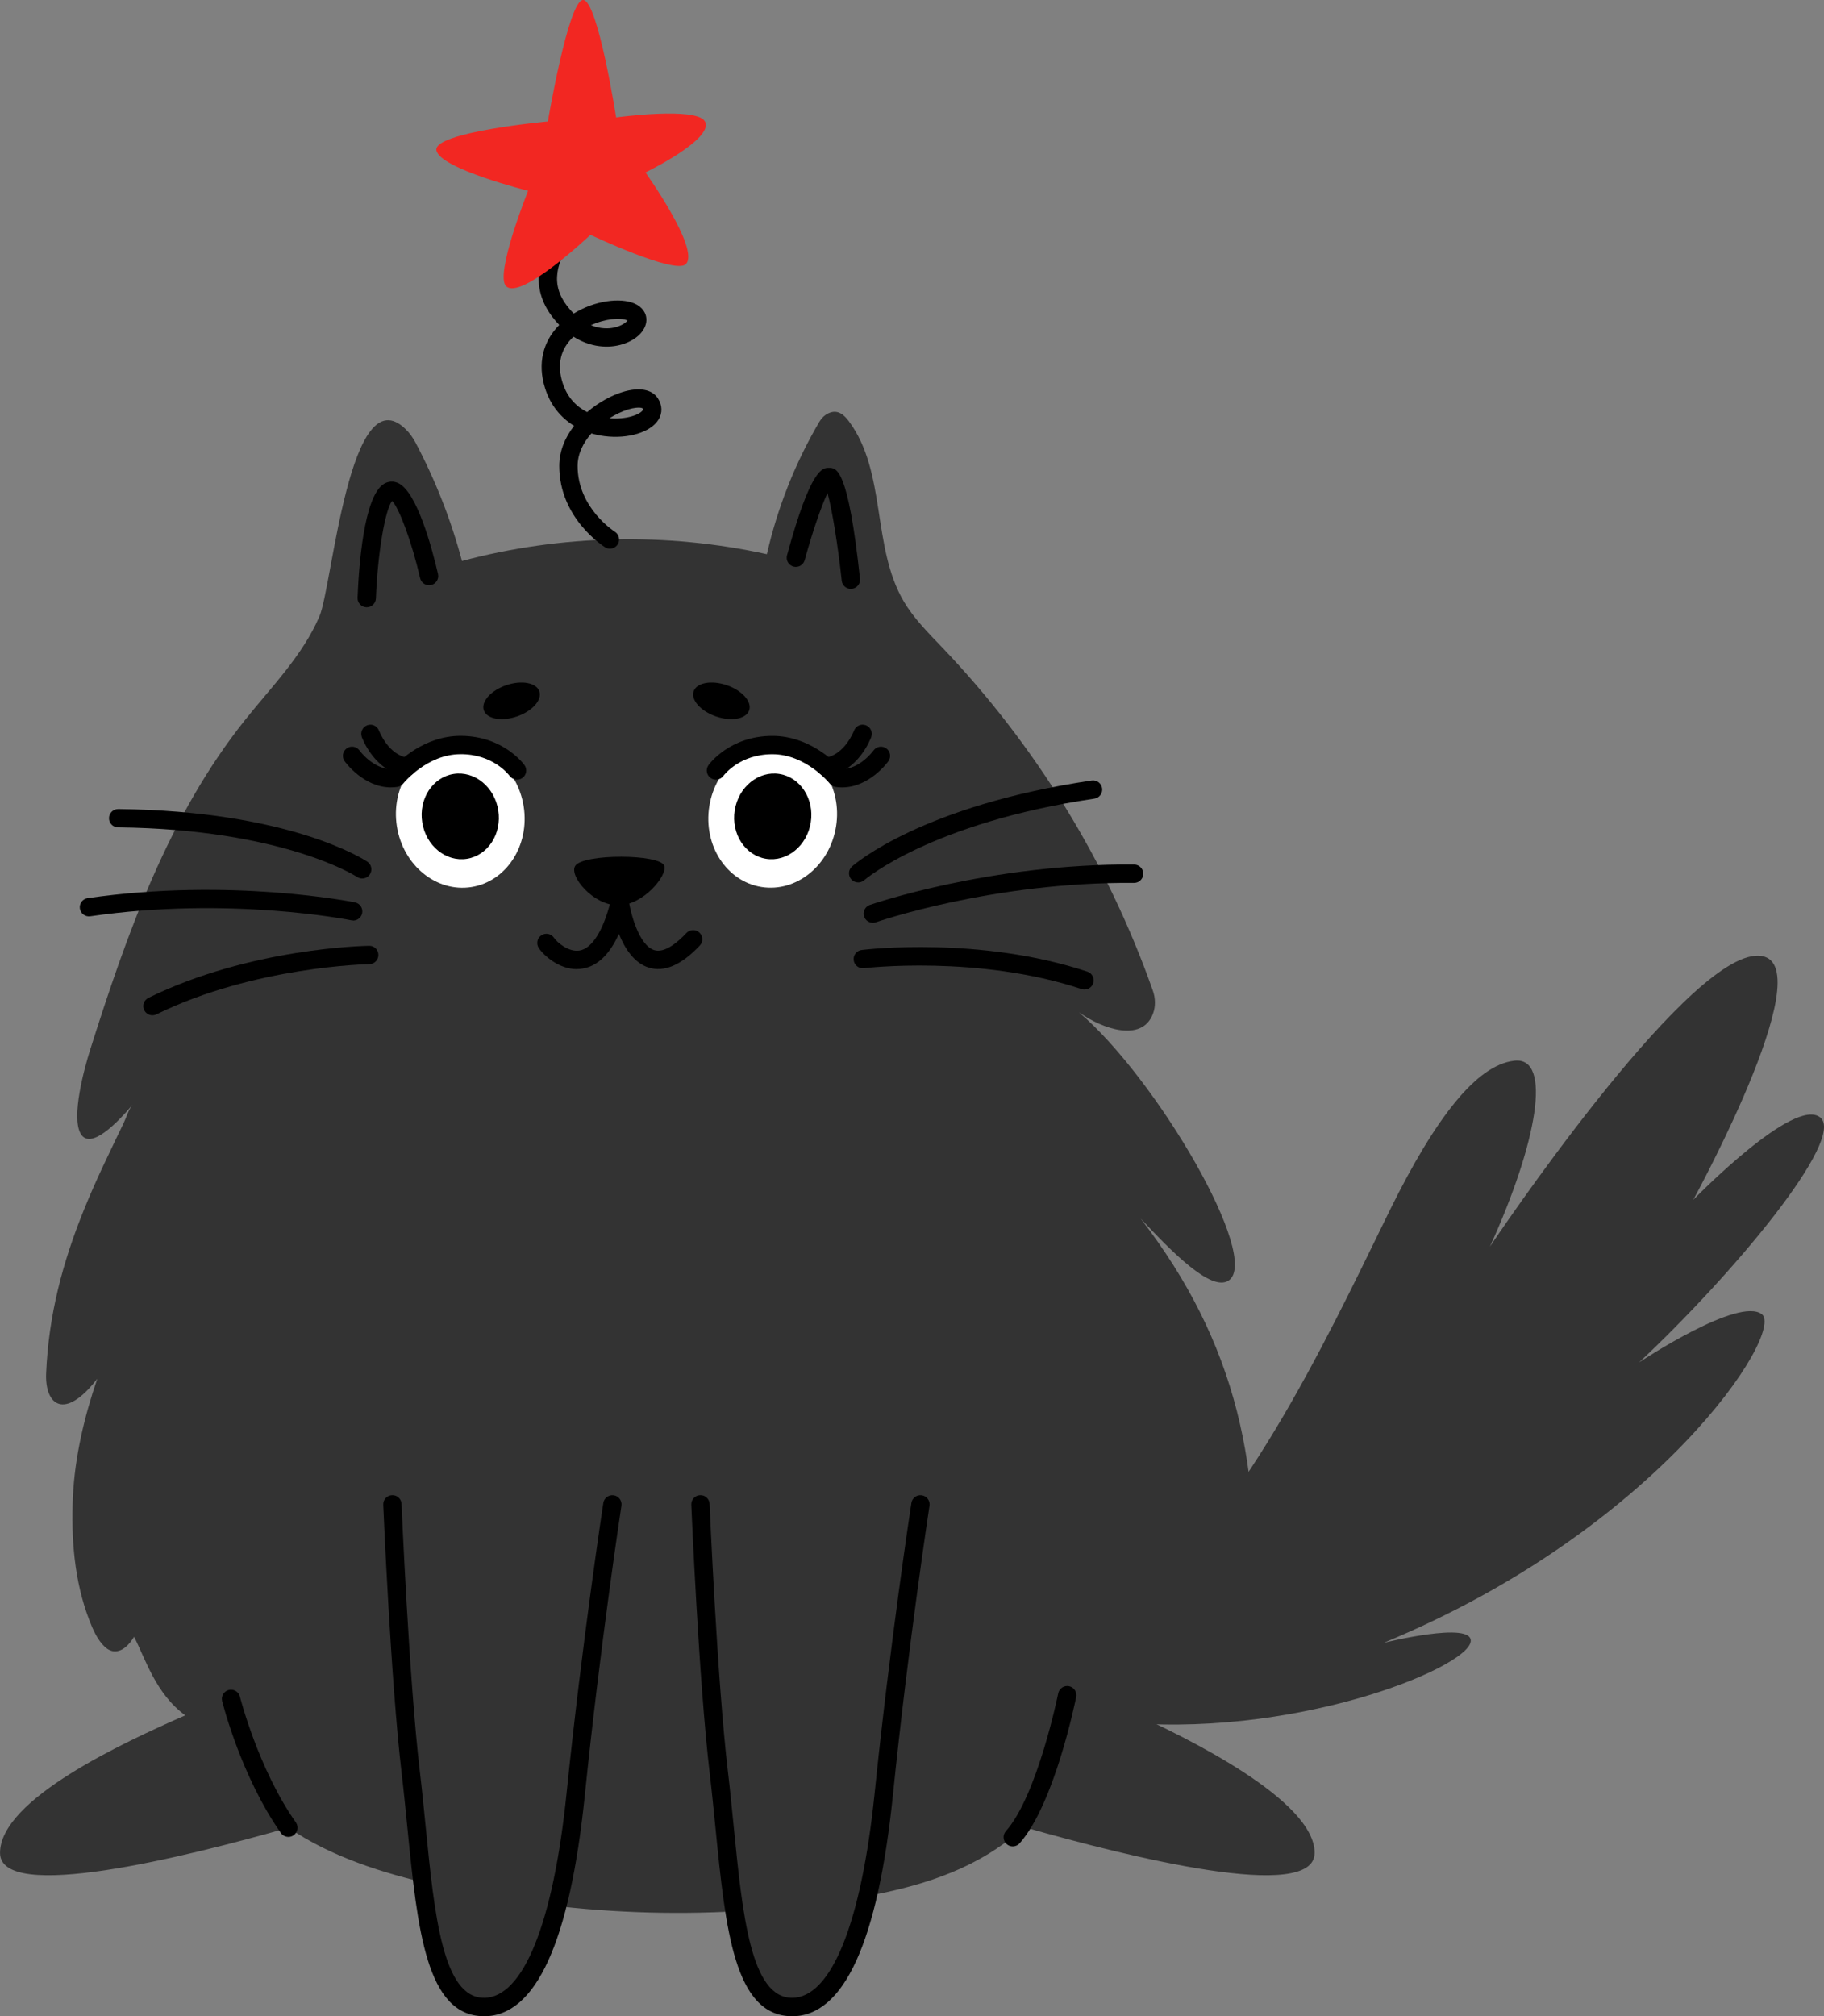 <svg width="921" height="1018" viewBox="0 0 921 1018" fill="none" xmlns="http://www.w3.org/2000/svg">
<rect x="0" y="0" width="921" height="1018" fill="#808080" stroke="none"/>
<g clip-path="url(#clip0_71_21610)">
<path d="M198.14 759.562C198.14 759.562 201.844 847.857 207.399 894.802C214.251 952.658 214.584 1013.37 244.435 1013.37C266.656 1013.37 283.322 978.169 290.729 905.917C298.618 828.905 309.247 759.562 309.247 759.562H198.14Z" fill="#333333"/>
<path d="M353.689 759.562C353.689 759.562 357.393 847.857 362.948 894.802C369.8 952.658 370.133 1013.37 399.984 1013.37C422.205 1013.37 438.871 978.169 446.278 905.917C454.167 828.905 464.796 759.562 464.796 759.562H353.689Z" fill="#333333"/>
<path d="M663.788 935.559C663.788 960.903 570.181 937.69 517.794 922.721C513.22 926.352 508.424 929.853 503.443 933.225C480.518 948.731 452.723 955.216 425.409 959.439C356.615 970.092 286.34 967.424 218.565 951.584C193.011 945.619 167.216 937.579 145.642 922.832C93.181 937.801 0.019 960.847 0.019 935.559C0.019 908.419 62.775 879.611 93.533 866.087C78.571 855.101 73.516 837.706 67.701 826.423C65.201 830.48 62.016 833.722 58.127 833.778C56.22 833.815 54.405 832.87 52.998 831.573C49.165 828.053 46.85 822.607 45.017 817.827C37.48 798.153 35.869 776.663 36.813 755.765C37.739 735.646 42.609 715.101 49.128 696.13C32.462 717.639 22.592 709.339 23.295 693.333C24.536 664.155 31.536 637.44 42.572 610.355C45.498 603.13 48.665 596.016 51.961 588.939C54.053 584.456 56.202 579.973 58.349 575.489C59.701 572.692 61.053 569.876 62.423 567.06C63.775 564.263 64.923 560.15 66.923 557.779C59.275 566.893 45.665 580.88 40.758 572.451C35.85 564.022 42.517 539.605 45.443 530.305C64.034 471.466 85.145 411.942 123.606 363.682C137.087 346.75 152.809 331.021 161.327 311.106C167.771 296.026 176.549 189.076 204.844 216.716C206.862 218.68 208.51 221.033 209.843 223.534C219.862 242.467 227.75 262.549 233.268 283.243C283.341 269.886 336.616 268.7 387.225 279.816C392.558 256.38 401.502 233.779 413.669 213.048C414.724 211.251 416.206 209.713 418.057 208.787C423.002 206.323 426.261 209.547 428.65 212.733C447.723 238.373 440.112 276.073 456.315 303.603C461.5 312.403 468.87 319.683 475.925 327.075C522.961 376.41 559.422 435.804 582.088 500.107C583.44 503.924 583.588 508.148 582.143 511.927C576.625 526.433 556.607 519.597 544.793 511.093C584.328 544.736 637.03 635.439 620.364 646.555C611.55 652.428 591.476 631.808 575.977 615.283C599.995 646.407 615.735 678.068 624.549 712.526C628.79 729.162 631.419 746.428 632.604 764.621C633.086 772.031 633.326 779.608 633.326 787.352C633.345 814.752 622.086 827.924 612.957 815.141C612.661 814.715 612.364 814.307 612.087 813.881C596.235 849.006 569.662 863.012 568.736 863.475C573.144 866.087 568.718 863.494 568.718 863.494C600.568 877.703 663.807 909.216 663.807 935.559H663.788Z" fill="#333333"/>
<path d="M244.435 1018C215.177 1018 210.806 974.019 205.733 923.073C204.825 913.977 203.899 904.584 202.807 895.34C197.288 848.765 193.548 760.637 193.511 759.748C193.4 757.192 195.381 755.024 197.937 754.931C200.492 754.783 202.659 756.803 202.751 759.359C202.788 760.248 206.51 848.024 211.973 894.247C213.084 903.584 214.01 913.013 214.917 922.147C219.343 966.664 223.528 1008.72 244.398 1008.72C264.156 1008.72 279.359 971.074 286.081 905.436C293.896 829.202 304.525 759.544 304.636 758.859C305.025 756.339 307.395 754.598 309.914 754.987C312.432 755.376 314.173 757.747 313.784 760.267C313.673 760.952 303.08 830.388 295.303 906.4C287.711 980.466 270.582 1018.02 244.398 1018.02L244.435 1018Z" fill="black"/>
<path d="M399.984 1018C370.726 1018 366.356 974.019 361.282 923.073C360.374 913.977 359.449 904.584 358.356 895.34C352.838 848.765 349.097 760.637 349.06 759.748C348.949 757.192 350.93 755.024 353.486 754.931C356.041 754.783 358.189 756.803 358.3 759.359C358.338 760.248 362.06 848.024 367.522 894.247C368.633 903.584 369.559 913.013 370.467 922.147C374.892 966.664 379.077 1008.72 399.947 1008.72C419.705 1008.72 434.909 971.074 441.63 905.436C449.445 829.202 460.074 759.544 460.185 758.859C460.574 756.339 462.926 754.598 465.463 754.987C467.981 755.376 469.722 757.747 469.333 760.267C469.222 760.952 458.63 830.388 450.852 906.4C443.26 980.466 426.131 1018.02 399.947 1018.02L399.984 1018Z" fill="black"/>
<path d="M185.178 306.604C185.178 306.604 185.048 306.604 184.993 306.604C182.437 306.512 180.437 304.363 180.548 301.806C181.141 286.578 183.604 250.471 193.9 244.283C196.048 242.986 198.529 242.819 200.862 243.82C210.547 247.933 218.288 277.37 221.158 289.82C221.732 292.321 220.176 294.803 217.695 295.378C215.195 295.952 212.714 294.396 212.14 291.913C207.992 273.962 201.64 256.64 197.974 252.916C194.381 257.585 190.678 279.538 189.807 302.158C189.715 304.659 187.659 306.604 185.178 306.604Z" fill="black"/>
<path d="M429.612 297.341C427.279 297.341 425.261 295.581 425.02 293.209C423.242 276.666 420.298 257.677 417.835 248.932C414.52 255.917 409.743 270.219 406.317 282.816C405.65 285.28 403.095 286.744 400.632 286.058C398.169 285.391 396.706 282.835 397.392 280.371C409.428 236.205 415.354 236.205 418.52 236.205C422.391 236.205 428.242 236.205 434.242 292.209C434.52 294.747 432.668 297.026 430.131 297.304C429.964 297.304 429.798 297.322 429.631 297.322L429.612 297.341Z" fill="black"/>
<path d="M307.988 277.037C307.154 277.037 306.302 276.815 305.543 276.333C304.599 275.74 282.396 261.624 282.396 235.28C282.396 227.629 285.414 220.756 289.877 215.012C282.896 210.751 277.785 204.212 275.193 195.912C271.415 183.815 273.97 172.588 282.396 164.085C281.211 162.862 280.063 161.51 278.933 160.046C273.341 152.747 271.119 144.744 272.322 136.24C275.044 117.084 294.562 102.504 295.377 101.893C297.432 100.374 300.34 100.819 301.858 102.875C303.377 104.931 302.932 107.84 300.877 109.359C300.71 109.489 283.637 122.29 281.489 137.574C280.637 143.595 282.211 149.097 286.285 154.414C287.414 155.896 288.562 157.193 289.711 158.323C300.321 151.746 313.191 150.172 320.32 153.228C324.302 154.933 326.561 158.175 326.376 161.88C326.117 166.956 321.357 171.662 314.284 173.848C307.469 175.96 298.34 175.571 289.581 169.994C283.026 176.182 281.155 183.963 284.026 193.133C286.507 201.081 291.47 205.546 296.488 208.084C302.229 203.137 308.839 199.599 314.469 197.895C322.691 195.412 329.135 196.542 332.116 201.025C334.45 204.545 334.579 208.51 332.468 211.919C328.561 218.236 317.135 221.719 305.303 220.218C302.988 219.922 300.766 219.459 298.636 218.829C294.47 223.534 291.655 229.185 291.655 235.261C291.655 256.529 310.247 268.33 310.432 268.46C312.599 269.812 313.265 272.665 311.913 274.833C311.043 276.241 309.525 277.019 307.969 277.019L307.988 277.037ZM307.728 211.178C316.172 211.937 323.154 209.362 324.598 207.046C324.728 206.824 324.802 206.731 324.413 206.157C323.802 205.675 319.561 205.212 312.376 208.621C310.821 209.362 309.265 210.214 307.728 211.178ZM298.358 164.196C303.321 166.234 307.562 165.9 309.784 165.456C313.71 164.678 316.08 162.88 316.876 161.825C316.821 161.806 316.765 161.769 316.691 161.75C313.247 160.268 305.599 160.898 298.358 164.214V164.196Z" fill="black"/>
<path d="M276.637 61.321C276.637 61.321 287.026 0 294.433 0C301.84 0 311.099 59.283 311.099 59.283C311.099 59.283 351.838 53.725 355.949 61.321C360.745 70.176 325.913 87.072 325.913 87.072C325.913 87.072 353.69 125.976 346.283 133.387C340.875 138.796 298.136 118.566 298.136 118.566C298.136 118.566 262.953 151.913 255.545 144.502C249.694 138.648 266.656 96.335 266.656 96.335C266.656 96.335 222.213 85.219 220.362 75.956C218.51 66.693 276.637 61.321 276.637 61.321Z" fill="#F22722"/>
<path d="M264.415 407.144C267.526 426.855 255.731 445.085 238.046 447.882C220.362 450.68 203.511 436.971 200.4 417.259C197.289 397.547 209.084 379.318 226.769 376.52C244.453 373.723 261.305 387.432 264.415 407.144Z" fill="white"/>
<path d="M251.601 409.163C253.471 420.983 246.379 431.932 235.787 433.617C225.176 435.303 215.066 427.078 213.195 415.24C211.325 403.402 218.417 392.471 229.009 390.786C239.62 389.1 249.731 397.325 251.601 409.163Z" fill="black"/>
<path d="M197.418 397.566C183.623 397.566 174.419 384.913 173.993 384.32C172.512 382.245 172.993 379.337 175.067 377.854C177.141 376.372 180.03 376.854 181.512 378.91C181.586 379.003 188.474 388.451 197.696 388.285C201.752 383.82 214.473 371.63 232.343 371.537C232.435 371.537 232.51 371.537 232.602 371.537C254.027 371.537 264.416 385.728 264.842 386.339C266.323 388.414 265.842 391.323 263.768 392.805C261.694 394.287 258.805 393.805 257.305 391.73C256.99 391.304 248.99 380.633 232.398 380.8C215.51 380.893 203.714 395.473 203.603 395.621C202.863 396.547 201.789 397.158 200.622 397.325C199.529 397.473 198.455 397.548 197.4 397.548L197.418 397.566Z" fill="black"/>
<path d="M205.473 391.862C205.27 391.862 205.047 391.862 204.825 391.824C189.196 389.657 182.937 372.817 182.678 372.113C181.808 369.705 183.048 367.055 185.456 366.185C187.844 365.314 190.511 366.555 191.381 368.945C191.474 369.167 196.103 381.265 206.103 382.654C208.64 383.006 210.399 385.34 210.047 387.878C209.732 390.194 207.732 391.88 205.473 391.88V391.862Z" fill="black"/>
<path d="M291.248 489.325C282.192 489.325 274.563 482.433 272.063 478.691C270.637 476.56 271.211 473.689 273.341 472.262C275.47 470.836 278.341 471.41 279.767 473.54C281.285 475.819 287.155 480.877 292.673 479.932C299.044 478.82 304.654 469.835 308.451 454.607C308.988 452.458 310.95 450.994 313.173 451.106C315.376 451.217 317.21 452.866 317.524 455.052C318.376 460.683 322.524 477.301 330.339 479.728C335.542 481.358 342.06 475.912 346.616 471.076C348.356 469.224 351.301 469.131 353.153 470.873C355.023 472.633 355.097 475.56 353.356 477.412C344.079 487.268 335.412 491.01 327.561 488.546C320.117 486.212 315.413 478.728 312.506 471.54C307.84 481.877 301.729 487.75 294.266 489.028C293.248 489.213 292.248 489.287 291.266 489.287L291.248 489.325Z" fill="black"/>
<path d="M290.47 437.156C287.137 442.158 299.432 457.126 312.099 457.126C324.765 457.126 337.06 442.139 335.394 437.156C333.394 431.153 294.581 430.968 290.47 437.156Z" fill="black"/>
<path d="M272.341 349.048C273.841 353.401 268.767 359.089 261.027 361.738C253.286 364.387 245.805 363.016 244.305 358.644C242.805 354.29 247.879 348.603 255.62 345.954C263.36 343.305 270.841 344.675 272.341 349.048Z" fill="black"/>
<path d="M422.164 417.231C425.277 397.524 413.47 379.283 395.792 376.488C378.114 373.693 361.259 387.403 358.147 407.11C355.034 426.817 366.841 445.059 384.519 447.853C402.197 450.648 419.052 436.938 422.164 417.231Z" fill="white"/>
<path d="M370.985 409.163C369.115 420.983 376.207 431.932 386.799 433.617C397.41 435.303 407.521 427.078 409.391 415.24C411.261 403.42 404.169 392.471 393.577 390.786C382.966 389.1 372.856 397.325 370.985 409.163Z" fill="black"/>
<path d="M425.168 397.567C424.113 397.567 423.039 397.493 421.946 397.345C420.761 397.178 419.705 396.567 418.965 395.622C418.854 395.492 407.058 380.912 390.17 380.82C390.095 380.82 390.04 380.82 389.966 380.82C373.467 380.82 365.578 391.324 365.245 391.768C363.745 393.825 360.856 394.288 358.782 392.787C356.726 391.287 356.245 388.434 357.726 386.359C358.152 385.748 368.541 371.557 389.966 371.557C390.058 371.557 390.133 371.557 390.225 371.557C408.113 371.649 420.817 383.839 424.872 388.304C434.112 388.489 440.982 379.041 441.056 378.93C442.556 376.855 445.445 376.392 447.519 377.874C449.593 379.356 450.075 382.246 448.593 384.321C448.186 384.895 438.964 397.567 425.168 397.567Z" fill="black"/>
<path d="M417.113 391.861C414.835 391.861 412.854 390.176 412.539 387.86C412.187 385.322 413.946 382.987 416.483 382.636C426.538 381.228 431.168 369.037 431.223 368.926C432.112 366.536 434.76 365.295 437.168 366.184C439.556 367.055 440.797 369.704 439.927 372.113C439.667 372.835 433.39 389.657 417.779 391.824C417.557 391.861 417.354 391.861 417.131 391.861H417.113Z" fill="black"/>
<path d="M350.245 349.048C348.745 353.401 353.819 359.089 361.56 361.738C369.3 364.387 376.781 363.016 378.281 358.644C379.781 354.29 374.707 348.603 366.967 345.954C359.226 343.305 351.745 344.675 350.245 349.048Z" fill="black"/>
<path d="M433.316 445.548C432.038 445.548 430.761 445.029 429.853 443.992C428.168 442.084 428.335 439.156 430.242 437.471C431.649 436.229 465.592 406.773 551.237 394.083C553.774 393.712 556.126 395.454 556.496 397.992C556.867 400.53 555.126 402.883 552.589 403.253C470.037 415.48 436.705 444.121 436.371 444.418C435.483 445.196 434.39 445.566 433.316 445.566V445.548Z" fill="black"/>
<path d="M440.723 465.928C438.816 465.928 437.02 464.742 436.353 462.834C435.501 460.425 436.779 457.776 439.186 456.924C439.779 456.72 499.795 435.916 572.681 436.527C575.236 436.545 577.292 438.639 577.273 441.195C577.255 443.733 575.181 445.79 572.644 445.79H572.607C501.424 445.178 442.853 465.464 442.26 465.668C441.76 465.853 441.242 465.928 440.723 465.928Z" fill="black"/>
<path d="M547.589 499.626C547.108 499.626 546.608 499.552 546.126 499.386C493.943 482.064 436.779 488.789 436.205 488.844C433.668 489.159 431.353 487.344 431.057 484.806C430.742 482.268 432.557 479.952 435.094 479.655C437.52 479.359 494.906 472.634 549.052 490.586C551.478 491.382 552.793 494.013 551.997 496.44C551.348 498.385 549.552 499.608 547.608 499.608L547.589 499.626Z" fill="black"/>
<path d="M182.9 443.566C182.012 443.566 181.123 443.306 180.326 442.788C179.863 442.491 142.958 418.685 59.609 417.759C57.054 417.722 54.998 415.629 55.035 413.072C55.072 410.534 57.128 408.496 59.665 408.496H59.72C146.291 409.459 183.919 434.043 185.474 435.081C187.604 436.507 188.159 439.379 186.734 441.509C185.845 442.843 184.382 443.566 182.882 443.566H182.9Z" fill="black"/>
<path d="M178.326 464.76C178.012 464.76 177.715 464.723 177.401 464.667C176.789 464.537 116.07 452.384 45.572 462.648C43.054 463.018 40.702 461.258 40.332 458.739C39.962 456.201 41.721 453.867 44.239 453.496C116.403 443.01 178.641 455.497 179.252 455.626C181.752 456.145 183.363 458.591 182.863 461.092C182.419 463.278 180.493 464.797 178.326 464.797V464.76Z" fill="black"/>
<path d="M76.997 512.63C75.293 512.63 73.645 511.685 72.831 510.037C71.701 507.739 72.645 504.96 74.942 503.83C126.143 478.691 183.919 477.579 186.363 477.542C188.974 477.449 191.011 479.543 191.067 482.099C191.104 484.656 189.067 486.768 186.511 486.805C185.937 486.805 128.328 487.935 79.034 512.13C78.386 512.445 77.682 512.612 76.997 512.612V512.63Z" fill="black"/>
<path d="M919.056 564.152C932.333 574.841 875.076 643.499 827.597 687.924C829.504 686.664 877.947 654.688 889.594 663.544C901.483 672.566 837.319 772.402 698.583 829.499C698.583 829.499 744.081 818.161 742.6 828.869C740.693 842.56 651.233 878.722 561.718 869.144C553.497 852.879 544.33 838.021 533.905 824.367C547.96 819.791 564.755 811.881 582.681 798.338C631.401 761.472 679.288 656.504 702.009 610.578C724.73 564.652 745.452 537.697 764.673 535.548C783.895 533.399 776.247 576.916 752.322 629.4C753.729 627.307 848.781 485.454 886.279 482.601C923.648 479.766 856.429 603.149 854.984 605.798C856.207 604.557 905.945 553.629 919.056 564.171V564.152Z" fill="#333333"/>
<path d="M145.624 927.464C144.161 927.464 142.735 926.778 141.828 925.5C121.865 897.1 112.551 860.418 112.162 858.881C111.551 856.398 113.051 853.879 115.532 853.267C118.014 852.656 120.532 854.156 121.143 856.639C121.236 857.009 130.439 893.209 149.401 920.183C150.864 922.276 150.364 925.166 148.272 926.63C147.457 927.204 146.531 927.482 145.605 927.482L145.624 927.464Z" fill="black"/>
<path d="M511.368 932.263C510.276 932.263 509.183 931.873 508.294 931.095C506.387 929.391 506.22 926.464 507.905 924.556C523.812 906.66 534.219 855.51 534.33 854.991C534.83 852.49 537.275 850.86 539.774 851.36C542.274 851.86 543.904 854.305 543.404 856.806C542.96 859.011 532.404 910.939 514.831 930.706C513.924 931.725 512.646 932.263 511.368 932.263Z" fill="black"/>
</g>
<defs>
<clipPath id="clip0_71_21610">
<rect width="921" height="1018" fill="white"/>
</clipPath>
</defs>
</svg>
